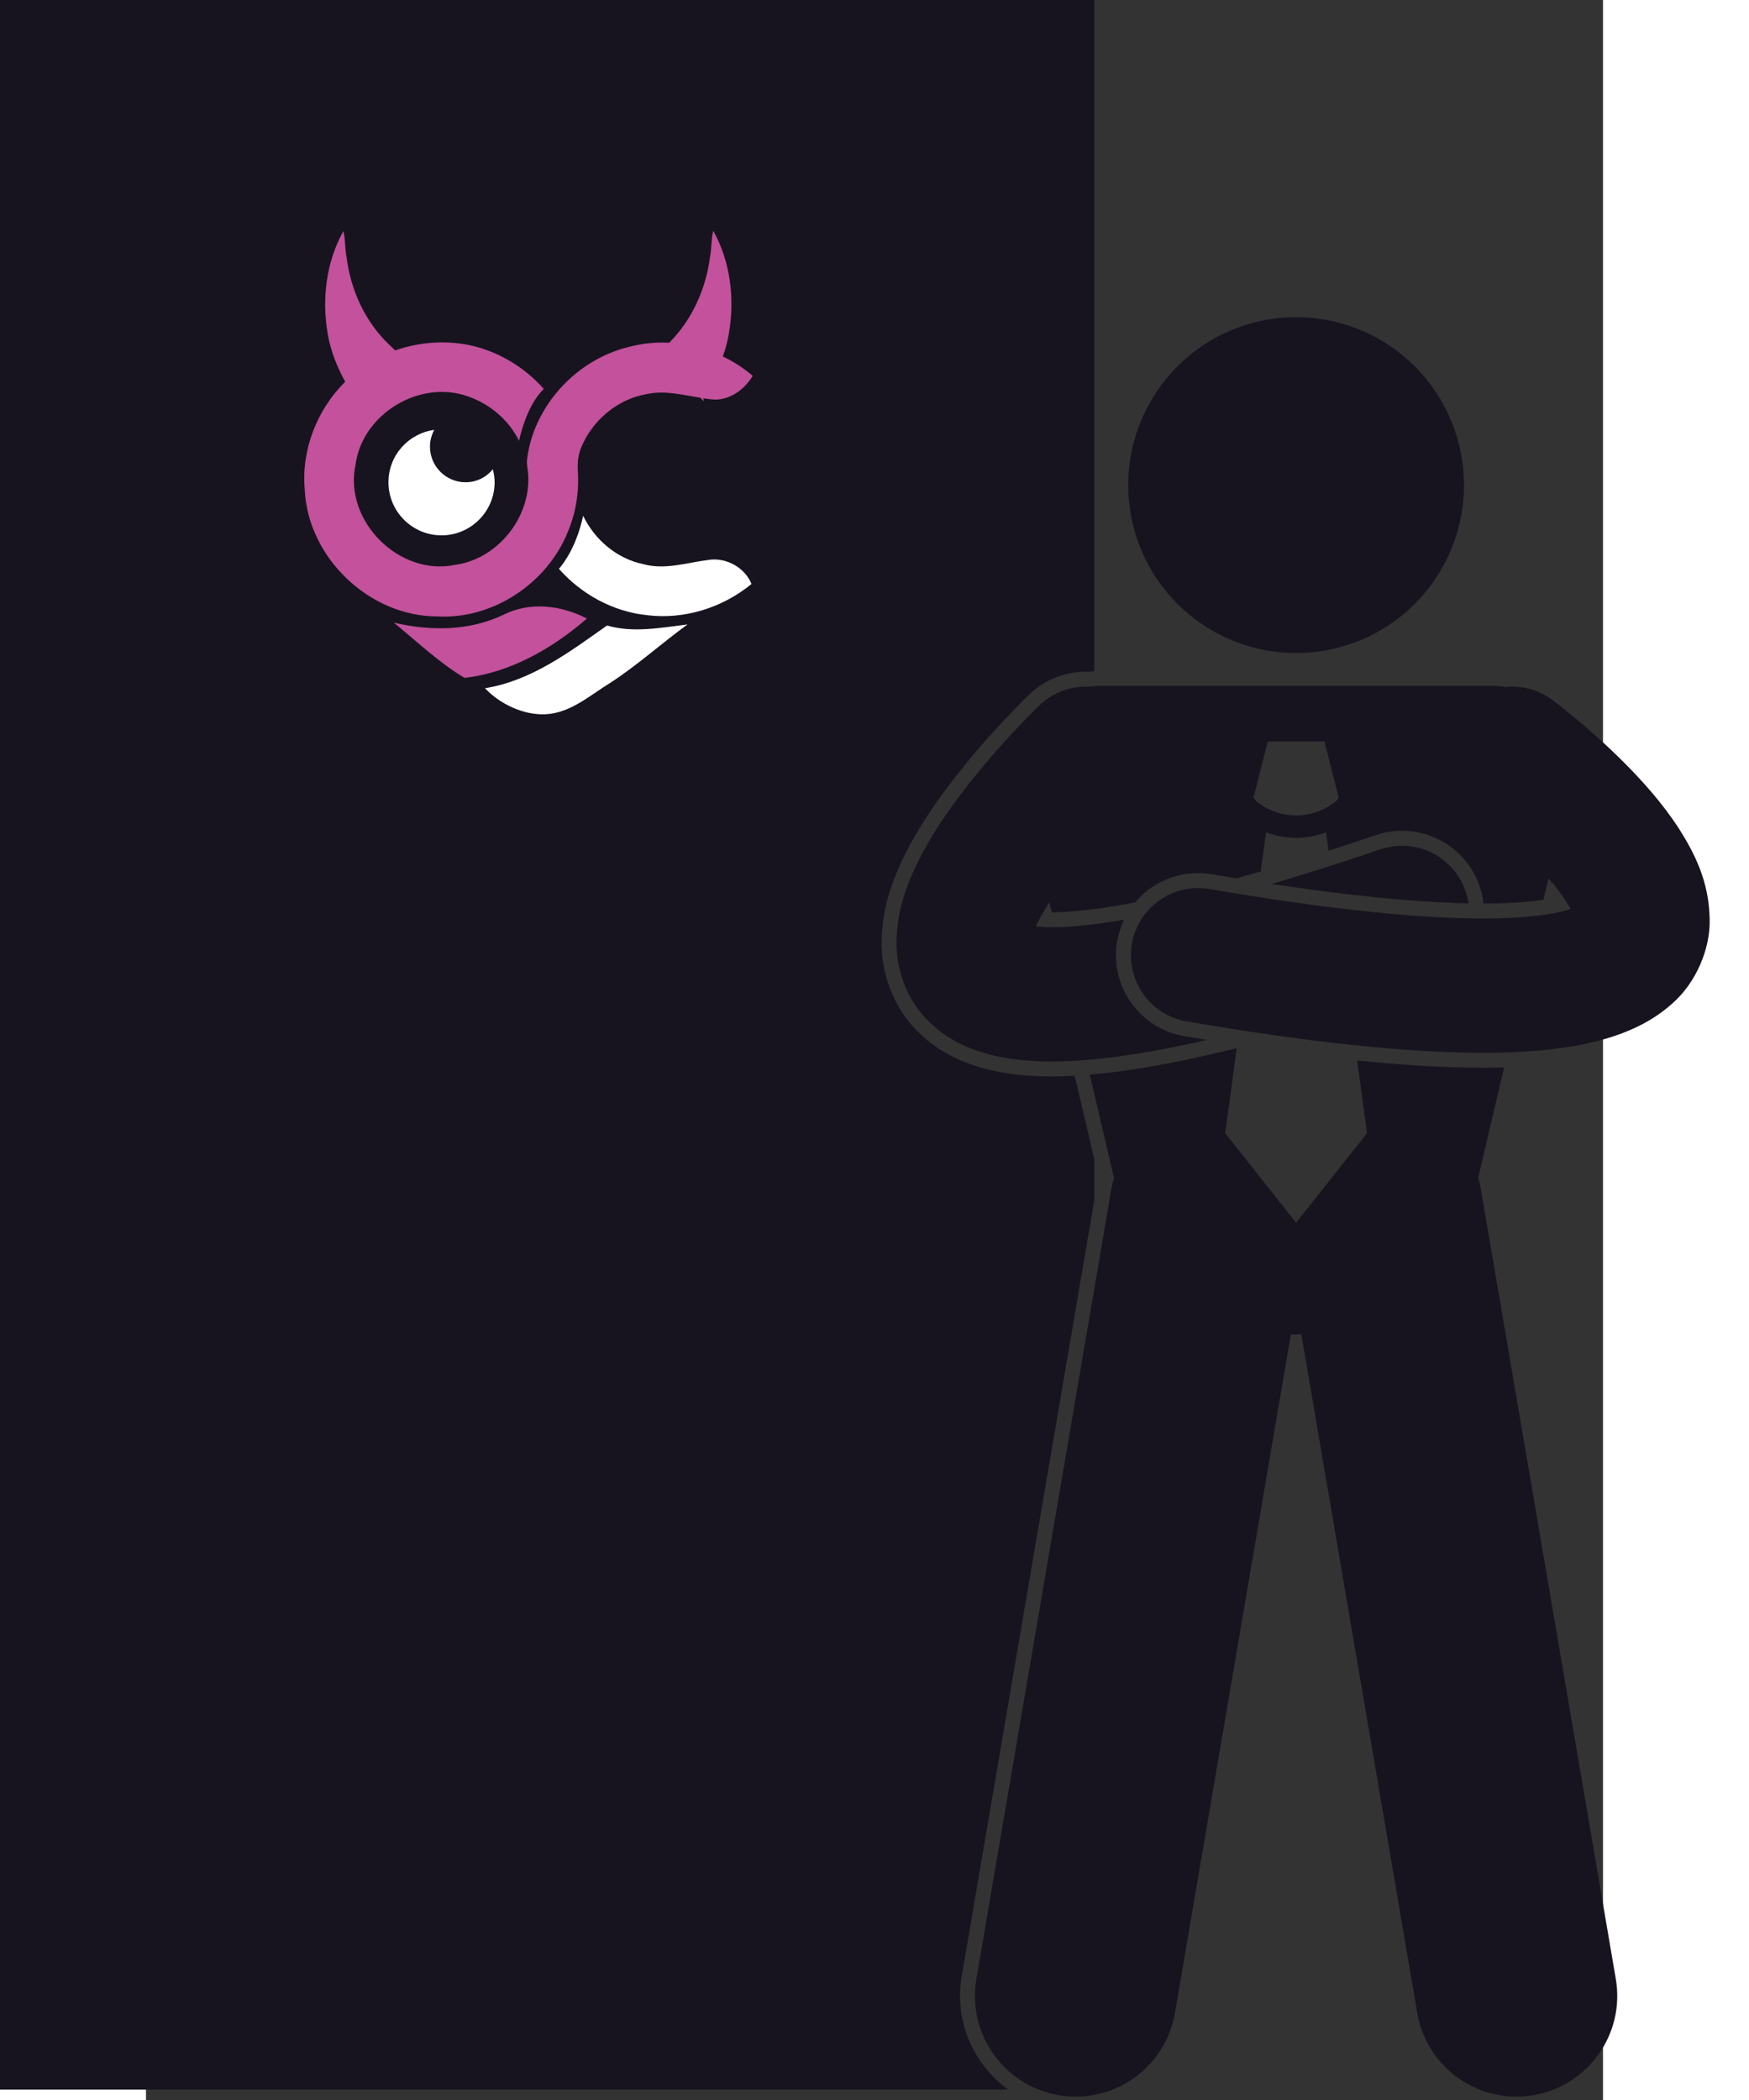 <?xml version="1.0" encoding="UTF-8" standalone="no"?>
<svg
   id="Layer_1"
   enable-background="new 0 0 234.044 280.945"
   height="80"
   viewBox="0 0 30.464 43.898"
   width="66.644"
   version="1.1"
   sodipodi:docname="bouncer_right.svg"
   xml:space="preserve"
   inkscape:version="1.2.2 (b0a8486541, 2022-12-01)"
   xmlns:inkscape="http://www.inkscape.org/namespaces/inkscape"
   xmlns:sodipodi="http://sodipodi.sourceforge.net/DTD/sodipodi-0.dtd"
   xmlns="http://www.w3.org/2000/svg"
   xmlns:svg="http://www.w3.org/2000/svg"><rect x="0" y="0" width="30.464" height="43.898" fill="#333333" stroke="none"/><defs
     id="defs17" /><sodipodi:namedview
     id="namedview15"
     pagecolor="#ffffff"
     bordercolor="#000000"
     borderopacity="0.25"
     inkscape:showpageshadow="2"
     inkscape:pageopacity="0.0"
     inkscape:pagecheckerboard="0"
     inkscape:deskcolor="#d1d1d1"
     showgrid="false"
     inkscape:zoom="4.1489346"
     inkscape:cx="25.910266"
     inkscape:cy="56.641047"
     inkscape:window-width="1920"
     inkscape:window-height="1011"
     inkscape:window-x="0"
     inkscape:window-y="32"
     inkscape:window-maximized="1"
     inkscape:current-layer="g12" /><g
     id="g12"
     transform="matrix(0.195,0,0,0.195,-3.816,0)"><path
       d="m 121.248,71.947 c -0.202,0.014 -0.412,0.032 -0.634,0.061 -0.083,-0.002 -0.166,-0.003 -0.251,-0.003 -2.286,0 -4.447,0.869 -6.09,2.446 -0.37,0.356 -2.282,2.22 -4.658,4.908 -2.257,2.575 -5.544,6.514 -8.037,11.036 -1.485,2.805 -3.062,6.139 -3.135,10.553 -0.016,2.674 0.742,5.317 2.13,7.459 0.016,0.031 0.049,0.086 0.086,0.141 1.461,2.234 3.747,4.084 6.423,5.194 l 0.044,0.018 0.094,0.033 -0.03,-0.012 c 2.022,0.822 4.171,1.311 6.741,1.509 0.12,0.01 0.248,0.014 0.37,0.022 0.316,0.02 0.63,0.042 0.958,0.054 0.414,0.015 0.842,0.023 1.278,0.026 0.046,0 0.086,0.002 0.133,0.002 h 8e-4 0.008 0.009 8e-4 c 0.638,-0.004 1.297,-0.024 1.968,-0.055 0.039,-0.002 0.081,-0.006 0.12,-0.008 0.122,-0.006 0.248,-0.016 0.37,-0.022 l 0.06,0.256 2.044,8.709 v 4.386 l -14.219,83.206 c -0.821,4.81 1.27,9.448 4.981,12.134 H 3.1683016e-4 V 0 H 121.248 Z"
       id="path2"
       style="fill:#17141f;fill-opacity:1;stroke-width:0.8" /><path
       d="m 108.607,212.136 14.47,-84.68 c 0.07,-0.411 0.169,-0.81 0.282,-1.202 l -2.595,-11.058 c 0.128,-0.011 0.262,-0.026 0.391,-0.038 0.502,-0.046 1.01,-0.094 1.53,-0.154 0.538,-0.061 1.083,-0.128 1.642,-0.204 0.159,-0.022 0.325,-0.049 0.485,-0.072 0.534,-0.076 1.074,-0.157 1.626,-0.247 0.147,-0.024 0.298,-0.05 0.447,-0.076 0.589,-0.099 1.189,-0.206 1.801,-0.32 0.115,-0.022 0.231,-0.044 0.347,-0.066 0.678,-0.129 1.372,-0.268 2.079,-0.417 0.054,-0.011 0.108,-0.022 0.162,-0.034 1.671,-0.353 3.413,-0.752 5.251,-1.214 l -1.238,9.123 7.6,9.6 7.6,-9.6 -1.058,-7.798 c 5.04,0.517 9.511,0.775 13.469,0.778 0.287,0 0.562,-0.006 0.843,-0.009 0.122,-0.002 0.247,-0.002 0.367,-0.004 0.367,-0.006 0.727,-0.014 1.084,-0.023 l -2.776,11.831 c 0.114,0.39 0.211,0.79 0.282,1.202 l 14.47,84.682 c 1.005,5.88 -2.947,11.459 -8.826,12.464 -0.615,0.106 -1.228,0.156 -1.833,0.156 -5.166,0 -9.731,-3.718 -10.631,-8.982 l -12.426,-72.718 h -1.126 l -12.426,72.718 c -0.899,5.262 -5.466,8.982 -10.632,8.982 -0.604,0 -1.217,-0.05 -1.833,-0.156 -5.88,-1.005 -9.832,-6.584 -8.826,-12.464 z"
       id="path4"
       style="fill:#17141f;fill-opacity:1;stroke-width:0.8" /><circle
       cx="-83.07"
       cy="-127.343"
       transform="matrix(-0.227,-0.974,-0.974,0.227,0,0)"
       id="ellipse6"
       r="17.998"
       style="fill:#17141f;fill-opacity:1;stroke-width:0.8" /><path
       d="m 140.539,94.678 0.002,-0.011 c 1.442,-0.424 2.949,-0.883 4.508,-1.373 l 0.002,0.014 1.818,-0.586 c 0.486,-0.157 0.992,-0.323 1.49,-0.486 0.221,-0.072 0.439,-0.143 0.662,-0.217 0.95,-0.313 1.917,-0.634 2.919,-0.975 0.006,-0.002 0.013,-0.003 0.019,-0.006 0.209,-0.07 0.419,-0.128 0.63,-0.178 0.067,-0.017 0.136,-0.028 0.204,-0.042 0.153,-0.032 0.305,-0.059 0.458,-0.081 0.076,-0.011 0.152,-0.02 0.229,-0.029 0.15,-0.016 0.3,-0.026 0.45,-0.033 0.071,-0.003 0.142,-0.008 0.214,-0.01 0.191,-0.002 0.382,0.002 0.57,0.015 0.024,0.002 0.049,8e-4 0.073,0.002 0.226,0.017 0.449,0.046 0.67,0.083 0.018,0.003 0.035,0.007 0.053,0.01 0.202,0.037 0.402,0.082 0.599,0.134 0.03,0.008 0.06,0.017 0.09,0.026 0.193,0.054 0.383,0.116 0.57,0.186 0.019,0.008 0.039,0.014 0.058,0.022 0.624,0.241 1.213,0.567 1.749,0.97 0.03,0.022 0.058,0.046 0.088,0.068 0.142,0.11 0.28,0.226 0.414,0.348 0.036,0.033 0.072,0.065 0.107,0.098 0.14,0.132 0.275,0.27 0.405,0.414 0.017,0.018 0.035,0.036 0.052,0.054 0.143,0.162 0.279,0.332 0.408,0.509 0.031,0.042 0.059,0.087 0.09,0.131 0.094,0.134 0.184,0.272 0.27,0.414 0.036,0.06 0.071,0.122 0.106,0.183 0.078,0.139 0.151,0.282 0.22,0.426 0.027,0.057 0.056,0.114 0.082,0.171 0.09,0.204 0.175,0.413 0.248,0.628 0.143,0.425 0.239,0.853 0.301,1.283 -4.729,-0.09 -10.517,-0.607 -17.27,-1.532 -1.252,-0.171 -2.526,-0.352 -3.844,-0.552 z"
       id="path8"
       style="fill:#17141f;fill-opacity:1;stroke-width:0.8" /><path
       d="m 174.188,111.842 h 0.002 c -3.197,0.695 -6.864,1.014 -11.293,1.017 -7.832,-0.005 -18.067,-1.025 -31.736,-3.366 -3.92,-0.67 -6.553,-4.392 -5.88,-8.311 0.672,-3.918 4.392,-6.551 8.313,-5.88 13.15,2.258 22.736,3.161 29.304,3.156 3.704,0.003 6.438,-0.289 8.202,-0.683 0.006,-0.002 0.012,-0.002 0.018,-0.003 0.475,-0.105 0.879,-0.216 1.21,-0.322 -0.217,-0.394 -0.506,-0.862 -0.853,-1.356 -0.161,-0.228 -0.33,-0.462 -0.517,-0.7 -0.309,-0.405 -0.653,-0.818 -1.012,-1.234 l -0.539,2.297 c -1.742,0.258 -3.958,0.4 -6.424,0.4 -0.071,-0.61 -0.202,-1.214 -0.403,-1.81 -1.208,-3.58 -4.558,-5.986 -8.335,-5.986 -0.957,0 -1.907,0.158 -2.819,0.466 -1.765,0.6 -3.442,1.153 -5.048,1.67 l -0.269,-1.977 c -1.038,0.389 -2.13,0.592 -3.221,0.592 h -0.002 -0.005 c -1.09,0 -2.181,-0.203 -3.217,-0.592 l -0.571,4.206 c -0.902,0.261 -1.771,0.505 -2.612,0.736 -0.862,-0.141 -1.733,-0.286 -2.619,-0.439 -0.494,-0.084 -0.998,-0.126 -1.498,-0.126 -2.685,0 -5.116,1.205 -6.738,3.146 -4.626,0.882 -7.366,1.05 -8.766,1.05 h -0.173 -0.01 l -0.253,-1.078 c -0.229,0.362 -0.438,0.714 -0.632,1.058 -0.117,0.206 -0.248,0.422 -0.35,0.618 -0.176,0.331 -0.319,0.638 -0.45,0.928 0.47,0.046 1.023,0.077 1.682,0.074 1.886,0.017 4.476,-0.234 7.77,-0.806 -0.346,0.722 -0.6,1.5 -0.742,2.323 -0.397,2.318 0.133,4.651 1.49,6.569 1.358,1.92 3.382,3.195 5.698,3.592 0.819,0.141 1.628,0.275 2.426,0.408 -6.782,1.564 -12.181,2.287 -16.643,2.314 -3.282,-0.014 -6.156,-0.38 -8.899,-1.502 -0.027,-0.011 -0.054,-0.017 -0.082,-0.03 -2.173,-0.902 -4.299,-2.458 -5.706,-4.603 -0.027,-0.041 -0.049,-0.083 -0.075,-0.123 -1.366,-2.108 -1.884,-4.517 -1.871,-6.561 0.066,-3.97 1.44,-6.983 2.935,-9.81 2.308,-4.186 5.336,-7.898 7.836,-10.747 2.499,-2.83 4.467,-4.718 4.566,-4.814 1.483,-1.423 3.416,-2.08 5.318,-1.992 0.343,-0.05 0.692,-0.083 1.047,-0.083 h 42.287 c 0.426,0 0.841,0.049 1.25,0.118 1.737,-0.186 3.544,0.249 5.056,1.372 v -0.002 c 0.169,0.13 3.874,2.869 7.806,6.816 1.97,1.986 4.006,4.261 5.732,6.89 1.672,2.641 3.286,5.654 3.358,9.81 0.089,3.086 -1.406,6.766 -3.987,9.023 -1.062,0.961 -2.214,1.722 -3.442,2.347 -1.718,0.877 -3.588,1.482 -5.61,1.936 -8e-4,0.002 -0.002,0.003 -0.003,0.003 z M 145.927,79.48 h -3.041 -3.039 l -1.52,6 0.231,0.364 c 1.252,1.046 2.786,1.569 4.33,1.57 1.542,-0.002 3.074,-0.525 4.326,-1.567 l 0.234,-0.367 z"
       id="path10"
       style="fill:#17141f;fill-opacity:1;stroke-width:0.8" /><g
       transform="matrix(0.191,0,0,0.191,-11.217,-44.758)"
       id="g60">
	<g
   id="g18">
		<g
   id="g14">
			<path
   style="fill:#ffffff"
   id="path4-6"
   d="m 465.2,584.8 c -14.9,1.8 -30.3,4.9 -45.2,0.6 -21,14.8 -42.4,31 -68.5,35.2 8.1,8.7 21.6,15.3 34.2,14.6 14.1,-0.8 24.9,-10.8 36.4,-17.8 15.2,-9.9 28.6,-22.1 43.1,-32.6 z"
   inkscape:connector-curvature="0" />
			<g
   id="g10">
				<path
   style="fill:#ffffff"
   id="path6"
   d="m 476.9,548.6 c -12.2,1.5 -24.5,5.8 -36.8,2.3 -14.7,-3.1 -27.1,-13.7 -33.5,-27.1 -3.6,16.5 -10.3,26 -13.6,29.8 12.6,14.3 30.5,24.1 49.5,26 20.9,2.6 42.4,-4.2 58.6,-17.5 -3.7,-9.3 -14.4,-15.1 -24.2,-13.5 z"
   inkscape:connector-curvature="0" />
				<path
   style="fill:#c3519b"
   id="path8-7"
   d="m 485,434.4 c 1.5,-4.2 2.7,-8.5 3.4,-12.9 3.4,-19.5 0.9,-40.3 -8.8,-57.7 -1.2,4.8 -0.8,9.9 -1.8,14.8 -2.3,17.9 -10.1,35.3 -22.9,48.1 -7.7,-0.4 -15.4,0.4 -22.9,2.4 -17.1,4.2 -32.5,14.8 -43,29 -7.6,10.3 -12.7,22.3 -14,35.2 0.1,1 0.1,1.9 0.2,2.9 0.9,5.3 0.8,10.7 -0.2,15.9 -3.8,19.4 -20,36.4 -40,39.2 -31.4,6.8 -62.9,-24.4 -56.2,-56 3.7,-28.7 36.2,-48.3 63.4,-38.4 12.2,4.3 22.7,13.3 28.4,24.8 3.8,-16.6 9.8,-25.1 13.9,-29.1 -11,-12.4 -26.1,-21.4 -42.4,-24.7 -13.7,-2.6 -27.9,-1.5 -41,3.1 -1.2,-1 -2.3,-2.3 -3.5,-3.3 -13.4,-12.8 -21.5,-30.6 -23.8,-48.9 -1,-4.9 -0.6,-9.9 -1.8,-14.8 -9.7,17.4 -12.2,38.2 -8.8,57.7 1.6,9.5 5.2,18.5 9.8,26.9 -15.8,15.6 -24.7,38.2 -22.7,60.5 1.7,38.1 36.2,71.2 74.4,71.2 25,1.4 49.6,-11.4 64.3,-31.4 3.5,-4.8 6.5,-9.9 8.7,-15.4 2.7,-6.2 4.5,-12.7 5.4,-19.4 0.7,-5.2 0.9,-10.5 0.5,-15.8 -0.3,-4.3 0.2,-8.7 1.9,-12.8 6.2,-15.2 20.4,-27.2 36.8,-30 10.2,-2.2 20.2,0.5 30.2,2.1 l 1.9,2 c -0.2,-0.6 -0.3,-1.1 -0.3,-1.7 2,0.3 4,0.5 6.1,0.7 9.1,0.2 17,-5.8 21.6,-13.3 -5.2,-4.5 -10.9,-8.1 -16.8,-10.9 z"
   inkscape:connector-curvature="0" />
			</g>
			<path
   style="fill:#c3519b"
   id="path12"
   d="m 408.7,581.5 c -14.3,-7.4 -31.6,-9.6 -46.3,-2.4 -19.4,9.5 -41.5,9.5 -62.1,4.7 13,10.6 25.3,22.4 39.7,31 25.9,-3 49.4,-16.6 68.7,-33.3 z"
   inkscape:connector-curvature="0" />
		</g>
		<path
   style="fill:#ffffff"
   id="path16"
   d="m 340.6,505 c -11.1,0 -20,-9 -20,-20 0,-3.4 0.9,-6.6 2.4,-9.4 -14.5,2 -25.7,14.3 -25.7,29.4 0,16.5 13.4,29.8 29.8,29.8 16.4,0 29.8,-13.4 29.8,-29.8 0,-2.5 -0.4,-4.9 -1,-7.3 -3.7,4.5 -9.1,7.3 -15.3,7.3 z"
   inkscape:connector-curvature="0" />
	</g>
	
</g></g></svg>
